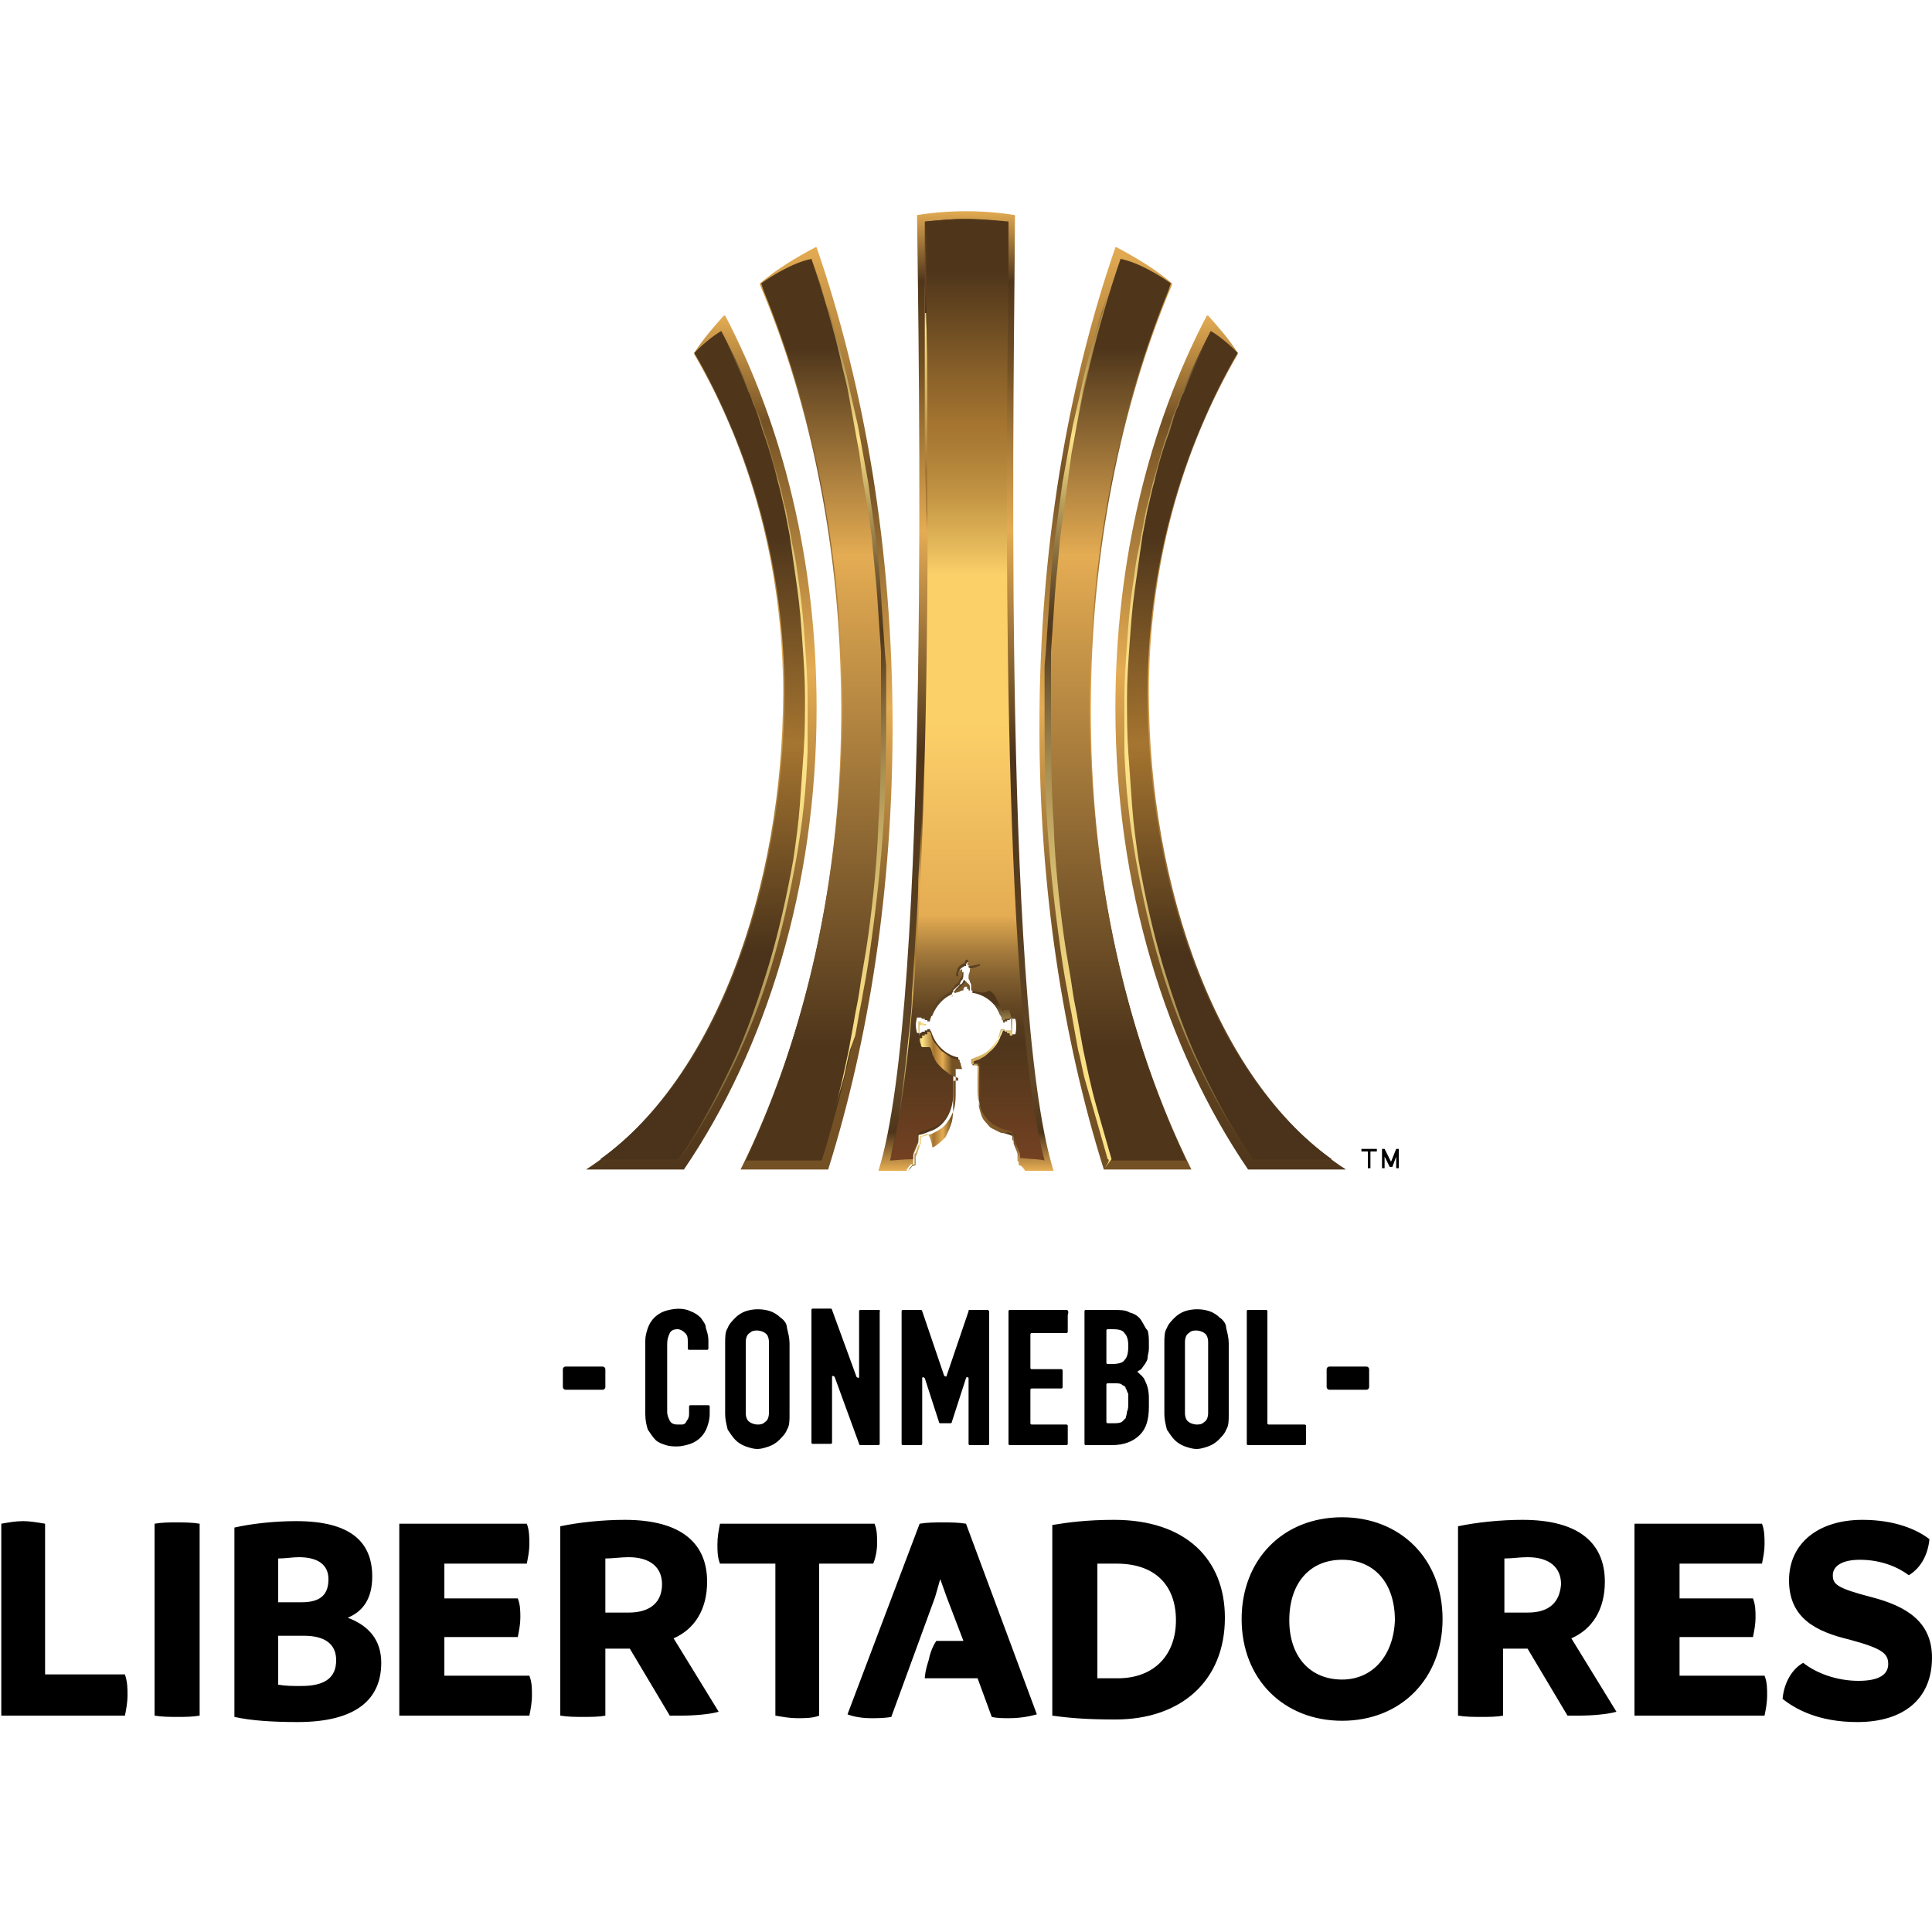 <?xml version="1.0" encoding="utf-8"?>
<!-- Generator: Adobe Illustrator 27.2.0, SVG Export Plug-In . SVG Version: 6.00 Build 0)  -->
<svg version="1.1" id="Layer_1" xmlns="http://www.w3.org/2000/svg" xmlns:xlink="http://www.w3.org/1999/xlink" x="0px" y="0px"
	 viewBox="0 0 150 150" style="enable-background:new 0 0 150 150;" xml:space="preserve">
<style type="text/css">
	.st0{fill:url(#SVGID_1_);}
	.st1{fill:url(#SVGID_00000119092218224730121070000005407640483353544336_);}
	.st2{fill:url(#SVGID_00000010993420984516717790000014734846843537968557_);}
	.st3{fill:url(#SVGID_00000083802458202428852610000018290947278204910475_);}
	.st4{fill:url(#SVGID_00000170264117477346575220000007025316776542704544_);}
	.st5{fill:url(#SVGID_00000008107251044773503460000006060559185106978211_);}
	.st6{fill:url(#SVGID_00000026165722793469412100000000273029680133468336_);}
	.st7{fill:url(#SVGID_00000000927307952536772000000015076450243073327025_);}
	.st8{fill:url(#SVGID_00000112623814610939195280000014077264885319454890_);}
	.st9{fill:url(#SVGID_00000140015935845890392810000003806793212436126351_);}
	.st10{fill:url(#SVGID_00000060712026639012300160000008038768812313973394_);}
	.st11{filter:url(#Adobe_OpacityMaskFilter);}
	.st12{filter:url(#Adobe_OpacityMaskFilter_00000096749449707338292870000006197162559681960073_);}
	
		.st13{mask:url(#SVGID_00000173839831398127647470000015875439390820105619_);fill:url(#SVGID_00000062170508211343624590000017842324109312670137_);}
	.st14{fill:url(#SVGID_00000099628219577891432890000004699308989406920835_);}
	.st15{filter:url(#Adobe_OpacityMaskFilter_00000103254871537344348740000010449426359034513281_);}
	.st16{filter:url(#Adobe_OpacityMaskFilter_00000132803353050695717030000009745428560812643746_);}
	
		.st17{mask:url(#SVGID_00000063629233153860367700000013995396526843680132_);fill:url(#SVGID_00000118374770836662241140000000108182599576052909_);}
	.st18{fill:url(#SVGID_00000100352521640067248660000003853119003175106957_);}
	.st19{fill:url(#SVGID_00000071554620971861073050000010414808826830587030_);}
	.st20{fill:url(#SVGID_00000143583901346863822380000018082618343317995173_);}
	.st21{fill:url(#SVGID_00000001627222270406311350000011822553013180444545_);}
	.st22{fill:url(#SVGID_00000181076459229549118770000012938255527285026710_);}
	.st23{fill:url(#SVGID_00000138573047191176970970000012064640335126880648_);}
	.st24{fill:url(#SVGID_00000047028357701751729850000007030981636145810863_);}
	.st25{fill:url(#SVGID_00000092438120087266956530000011960970366625557664_);}
	.st26{fill:url(#SVGID_00000020381161570047498700000018029017963526571921_);}
</style>
<g>
	<g>
		<path d="M3.5,130.1v-11.8c-0.6-0.1-1.2-0.2-1.7-0.2c-0.6,0-1.1,0.1-1.7,0.2v14.9h9.6c0.1-0.5,0.2-1,0.2-1.6c0-0.5,0-1-0.2-1.6H3.5
			z M12,118.3v14.9c0.6,0.1,1.2,0.1,1.8,0.1c0.6,0,1.1,0,1.7-0.1v-14.9c-0.6-0.1-1.2-0.1-1.8-0.1C13.1,118.2,12.6,118.2,12,118.3z
			 M27,125.6c1.2-0.5,1.9-1.5,1.9-3.2c0-2.7-1.7-4.3-5.9-4.3c-1.7,0-3.5,0.2-4.8,0.5v14.7c1.3,0.3,3.1,0.4,4.9,0.4
			c4.6,0,6.5-1.8,6.5-4.6C29.6,127.3,28.6,126.2,27,125.6z M21.6,121c0.6,0,1.1-0.1,1.6-0.1c1.5,0,2.3,0.6,2.3,1.7
			c0,1.2-0.6,1.8-2.1,1.8h-1.8V121z M23.4,130.9c-0.7,0-1.2,0-1.8-0.1V127h2c1.7,0,2.5,0.7,2.5,1.9
			C26.1,130.2,25.3,130.9,23.4,130.9z M34.5,130.1v-3h5.7c0.1-0.5,0.2-1,0.2-1.5c0-0.5,0-1-0.2-1.5h-5.7v-2.7h6.4
			c0.1-0.5,0.2-1,0.2-1.5c0-0.5,0-1.1-0.2-1.6H31v14.9h10.1c0.1-0.5,0.2-1,0.2-1.6c0-0.5,0-1-0.2-1.5H34.5z M54.9,122.8
			c0-2.9-1.9-4.8-6.4-4.8c-1.7,0-3.6,0.2-5,0.5v14.7c0.6,0.1,1.2,0.1,1.8,0.1c0.6,0,1.2,0,1.7-0.1v-5.2c0.6,0,1.2,0,1.7,0h0.2
			l3.1,5.2c0.3,0,0.6,0,0.9,0c1,0,2.2-0.1,2.9-0.3l-3.5-5.7C53.9,126.5,54.9,125,54.9,122.8z M48.8,125.2c-0.6,0-1.2,0-1.8,0V121
			c0.6,0,1.2-0.1,1.8-0.1c1.7,0,2.6,0.8,2.6,2.1C51.4,124.3,50.6,125.2,48.8,125.2z M68.1,119.8c0-0.5,0-1-0.2-1.5h-12
			c-0.1,0.5-0.2,1-0.2,1.6c0,0.5,0,1,0.2,1.5h4.3v11.8c0.6,0.1,1.1,0.2,1.7,0.2c0.6,0,1.2,0,1.7-0.2v-11.8h4.2
			C68,120.9,68.1,120.3,68.1,119.8z M73.2,118.2c-0.6,0-1.2,0-1.8,0.1l-5.6,14.8c0.5,0.2,1.2,0.3,1.8,0.3c0.5,0,1.1,0,1.6-0.1
			l3.4-9.3l0.4-1.4l0.5,1.4l1.3,3.4h-2.1c0,0-0.4,0.5-0.6,1.5c-0.3,0.9-0.3,1.4-0.3,1.4h4.1l1.1,3c0.4,0.1,0.9,0.1,1.3,0.1
			c0.8,0,1.5-0.1,2.2-0.3l-5.5-14.8C74.4,118.2,73.8,118.2,73.2,118.2z M86.5,118c-2.1,0-3.6,0.2-4.8,0.4v14.8
			c1.4,0.2,2.8,0.3,4.9,0.3c5.1,0,8.5-3,8.5-7.9C95.1,121,92,118,86.5,118z M86.8,130.3c-0.6,0-1.1,0-1.6,0v-8.9c0.5,0,1,0,1.5,0
			c3,0,4.6,1.7,4.6,4.4C91.3,128.5,89.6,130.3,86.8,130.3z M104.2,117.8c-4.6,0-7.8,3.3-7.8,7.9c0,4.7,3.3,7.9,7.8,7.9
			c4.6,0,7.8-3.3,7.8-7.9C112,121,108.7,117.8,104.2,117.8z M104.2,130.4c-2.5,0-4.1-1.8-4.1-4.6c0-2.9,1.6-4.7,4.1-4.7
			c2.5,0,4.1,1.8,4.1,4.7C108.2,128.5,106.6,130.4,104.2,130.4z M124.6,122.8c0-2.9-1.9-4.8-6.4-4.8c-1.7,0-3.6,0.2-5,0.5v14.7
			c0.6,0.1,1.2,0.1,1.8,0.1c0.6,0,1.2,0,1.7-0.1v-5.2c0.6,0,1.2,0,1.7,0h0.2l3.1,5.2c0.3,0,0.6,0,0.9,0c1,0,2.2-0.1,2.9-0.3
			l-3.5-5.7C123.6,126.5,124.6,125,124.6,122.8z M118.6,125.2c-0.6,0-1.2,0-1.8,0V121c0.6,0,1.2-0.1,1.8-0.1c1.7,0,2.6,0.8,2.6,2.1
			C121.1,124.3,120.4,125.2,118.6,125.2z M130.4,130.1v-3h5.7c0.1-0.5,0.2-1,0.2-1.5c0-0.5,0-1-0.2-1.5h-5.7v-2.7h6.4
			c0.1-0.5,0.2-1,0.2-1.5c0-0.5,0-1.1-0.2-1.6h-9.9v14.9H137c0.1-0.5,0.2-1,0.2-1.6c0-0.5,0-1-0.2-1.5H130.4z M145.3,124
			c-2.7-0.7-3-1-3-1.7c0-0.7,0.7-1.2,2.1-1.2c1.7,0,3,0.6,3.8,1.2c1-0.6,1.5-1.7,1.6-2.8c-0.9-0.7-2.6-1.5-5.2-1.5
			c-3.4,0-5.7,1.8-5.7,4.7c0,3,2.2,4,4.7,4.6c2.6,0.7,3,1.1,3,1.9c0,0.8-0.7,1.3-2.3,1.3c-1.7,0-3.3-0.6-4.3-1.4
			c-0.9,0.5-1.5,1.6-1.6,2.8c1,0.8,2.8,1.8,5.8,1.8c3.6,0,5.8-1.8,5.8-5C150,125.9,148,124.7,145.3,124z"/>
		<path d="M54.4,102.3c-0.2-0.2-0.5-0.4-0.8-0.5c-0.6-0.3-1.4-0.2-2,0c-0.3,0.1-0.6,0.3-0.8,0.5c-0.2,0.2-0.4,0.5-0.5,0.8
			c-0.1,0.3-0.2,0.6-0.2,1l0,5.7c0,0.5,0.1,0.9,0.2,1.2c0.2,0.3,0.4,0.6,0.6,0.8c0.2,0.2,0.5,0.3,0.8,0.4c0.3,0.1,0.6,0.1,0.9,0.1
			c0.3,0,0.7-0.1,1-0.2c0.3-0.1,0.6-0.3,0.8-0.5c0.2-0.2,0.4-0.5,0.5-0.8c0.1-0.3,0.2-0.6,0.2-1l0-0.6c0-0.1-0.1-0.1-0.1-0.1l-1.4,0
			c-0.1,0-0.1,0.1-0.1,0.1l0,0.5c0,0.2,0,0.3-0.1,0.5c-0.1,0.1-0.1,0.2-0.2,0.3c-0.1,0.1-0.2,0.1-0.3,0.1c-0.1,0-0.2,0-0.3,0
			c-0.3,0-0.5-0.1-0.6-0.3c-0.1-0.2-0.2-0.4-0.2-0.7l0-5.3c0-0.3,0.1-0.6,0.2-0.8c0.1-0.2,0.3-0.3,0.6-0.3c0.2,0,0.4,0.1,0.6,0.3
			c0.2,0.2,0.2,0.4,0.2,0.7l0,0.5c0,0.1,0.1,0.1,0.1,0.1l1.4,0c0.1,0,0.1-0.1,0.1-0.1l0-0.6c0-0.4-0.1-0.7-0.2-1
			C54.8,102.8,54.6,102.6,54.4,102.3z M60.6,102.3c-0.2-0.2-0.5-0.4-0.8-0.5c-0.6-0.2-1.3-0.2-1.9,0c-0.3,0.1-0.6,0.3-0.8,0.5
			c-0.2,0.2-0.5,0.5-0.6,0.8c-0.2,0.3-0.2,0.7-0.2,1.2l0,5.5c0,0.4,0.1,0.8,0.2,1.2c0.2,0.3,0.4,0.6,0.6,0.8
			c0.2,0.2,0.5,0.4,0.8,0.5c0.3,0.1,0.6,0.2,0.9,0.2c0.3,0,0.6-0.1,0.9-0.2c0.3-0.1,0.6-0.3,0.8-0.5c0.2-0.2,0.5-0.5,0.6-0.8
			c0.2-0.3,0.2-0.7,0.2-1.2l0-5.5c0-0.4-0.1-0.8-0.2-1.2C61.1,102.8,60.9,102.5,60.6,102.3z M59.7,109.7c0,0.3-0.1,0.6-0.3,0.7
			c-0.2,0.2-0.4,0.2-0.6,0.2c-0.2,0-0.5-0.1-0.6-0.2c-0.2-0.1-0.3-0.4-0.3-0.7l0-5.5c0-0.3,0.1-0.6,0.3-0.7c0.2-0.2,0.4-0.2,0.6-0.2
			c0.2,0,0.5,0.1,0.6,0.2c0.2,0.1,0.3,0.4,0.3,0.7L59.7,109.7z M68.2,101.7l-1.4,0c-0.1,0-0.1,0.1-0.1,0.1l0,5.1
			c0,0.1-0.1,0.1-0.2,0l-1.9-5.2c0-0.1-0.1-0.1-0.1-0.1l-1.4,0c-0.1,0-0.1,0.1-0.1,0.1l0,10.3c0,0.1,0.1,0.1,0.1,0.1l1.4,0
			c0.1,0,0.1-0.1,0.1-0.1l0-5.1c0-0.1,0.1-0.1,0.2,0l1.9,5.2c0,0.1,0.1,0.1,0.1,0.1l1.4,0c0.1,0,0.1-0.1,0.1-0.1l0-10.3
			C68.4,101.8,68.3,101.7,68.2,101.7z M76.7,101.7l-1.4,0c-0.1,0-0.1,0-0.1,0.1l-1.7,5c0,0.1-0.1,0.1-0.2,0l-1.7-5
			c0-0.1-0.1-0.1-0.1-0.1l-1.4,0c-0.1,0-0.1,0.1-0.1,0.1l0,10.3c0,0.1,0.1,0.1,0.1,0.1l1.4,0c0.1,0,0.1-0.1,0.1-0.1l0-5.1
			c0-0.1,0.1-0.1,0.2,0l1.1,3.4c0,0,0,0.1,0.1,0.1h0.8c0,0,0.1,0,0.1-0.1l1.1-3.4c0-0.1,0.2-0.1,0.2,0l0,5.1c0,0.1,0.1,0.1,0.1,0.1
			l1.4,0c0.1,0,0.1-0.1,0.1-0.1l0-10.3C76.8,101.8,76.7,101.7,76.7,101.7z M82.8,101.7l-4.4,0c-0.1,0-0.1,0.1-0.1,0.1l0,10.3
			c0,0.1,0.1,0.1,0.1,0.1l4.4,0c0.1,0,0.1-0.1,0.1-0.1l0-1.4c0-0.1-0.1-0.1-0.1-0.1l-2.7,0c0,0-0.1,0-0.1-0.1l0-2.6
			c0,0,0-0.1,0.1-0.1l2.3,0c0.1,0,0.1-0.1,0.1-0.1l0-1.3c0-0.1-0.1-0.1-0.1-0.1l-2.3,0c0,0-0.1,0-0.1-0.1l0-2.6c0,0,0-0.1,0.1-0.1
			l2.7,0c0.1,0,0.1-0.1,0.1-0.1l0-1.3C83,101.8,82.9,101.7,82.8,101.7z M88.6,102.5c-0.2-0.3-0.5-0.5-0.9-0.6
			c-0.3-0.2-0.8-0.2-1.3-0.2l-2.1,0c-0.1,0-0.1,0.1-0.1,0.1l0,10.3c0,0.1,0.1,0.1,0.1,0.1l2,0c1,0,1.7-0.3,2.2-0.8
			c0.5-0.5,0.7-1.2,0.7-2.2l0-0.6c0-0.6-0.1-1-0.3-1.4c-0.1-0.3-0.4-0.5-0.6-0.7c0.1-0.1,0.2-0.1,0.3-0.2c0.1-0.1,0.2-0.3,0.3-0.4
			c0.1-0.2,0.2-0.3,0.2-0.5c0-0.2,0.1-0.4,0.1-0.7l0-0.4c0-0.3,0-0.7-0.1-1C88.9,103.1,88.8,102.8,88.6,102.5z M87.5,109.6
			c0,0.2-0.1,0.4-0.1,0.5c-0.1,0.1-0.2,0.2-0.3,0.3c-0.2,0.1-0.4,0.1-0.7,0.1l-0.4,0c0,0-0.1,0-0.1-0.1l0-2.9c0,0,0-0.1,0.1-0.1h0.5
			c0.3,0,0.5,0,0.6,0.1c0.1,0.1,0.3,0.1,0.3,0.3c0.1,0.1,0.1,0.3,0.2,0.4c0,0.2,0,0.4,0,0.7C87.6,109.2,87.6,109.4,87.5,109.6z
			 M87.3,105.6c-0.1,0.2-0.5,0.3-0.9,0.3H86c0,0-0.1,0-0.1-0.1l0-2.5c0,0,0-0.1,0.1-0.1h0.4c0.5,0,0.8,0.1,0.9,0.3
			c0.2,0.2,0.3,0.5,0.3,1C87.6,105.1,87.5,105.4,87.3,105.6z M94.7,102.3c-0.2-0.2-0.5-0.4-0.8-0.5c-0.6-0.2-1.3-0.2-1.9,0
			c-0.3,0.1-0.6,0.3-0.8,0.5c-0.2,0.2-0.5,0.5-0.6,0.8c-0.2,0.3-0.2,0.7-0.2,1.2l0,5.5c0,0.4,0.1,0.8,0.2,1.2
			c0.2,0.3,0.4,0.6,0.6,0.8c0.2,0.2,0.5,0.4,0.8,0.5c0.3,0.1,0.6,0.2,0.9,0.2c0.3,0,0.6-0.1,0.9-0.2c0.3-0.1,0.6-0.3,0.8-0.5
			c0.2-0.2,0.5-0.5,0.6-0.8c0.2-0.3,0.2-0.7,0.2-1.2l0-5.5c0-0.4-0.1-0.8-0.2-1.2C95.2,102.8,95,102.5,94.7,102.3z M93.8,109.7
			c0,0.3-0.1,0.6-0.3,0.7c-0.2,0.2-0.4,0.2-0.6,0.2c-0.2,0-0.5-0.1-0.6-0.2c-0.2-0.1-0.3-0.4-0.3-0.7l0-5.5c0-0.3,0.1-0.6,0.3-0.7
			c0.2-0.2,0.4-0.2,0.6-0.2c0.2,0,0.5,0.1,0.6,0.2c0.2,0.1,0.3,0.4,0.3,0.7L93.8,109.7z M101.2,110.6l-2.7,0c0,0-0.1,0-0.1-0.1
			l0-8.7c0-0.1-0.1-0.1-0.1-0.1l-1.4,0c-0.1,0-0.1,0.1-0.1,0.1l0,10.3c0,0.1,0.1,0.1,0.1,0.1l4.4,0c0.1,0,0.1-0.1,0.1-0.1l0-1.4
			C101.4,110.6,101.3,110.6,101.2,110.6z M106.1,106.1h-2.9c-0.1,0-0.2,0.1-0.2,0.2v1.4c0,0.1,0.1,0.2,0.2,0.2h2.9
			c0.1,0,0.2-0.1,0.2-0.2v-1.4C106.3,106.2,106.2,106.1,106.1,106.1z M46.8,106.1h-2.9c-0.1,0-0.2,0.1-0.2,0.2v1.4
			c0,0.1,0.1,0.2,0.2,0.2h2.9c0.1,0,0.2-0.1,0.2-0.2v-1.4C47,106.2,46.9,106.1,46.8,106.1z"/>
	</g>
	<g>
		<g>
			<linearGradient id="SVGID_1_" gradientUnits="userSpaceOnUse" x1="75" y1="90.847" x2="75" y2="16.34">
				<stop  offset="0" style="stop-color:#E4AC53"/>
				<stop  offset="3.908040e-02" style="stop-color:#4F361B"/>
				<stop  offset="8.910630e-02" style="stop-color:#614726"/>
				<stop  offset="0.436" style="stop-color:#4F361B"/>
				<stop  offset="0.666" style="stop-color:#E4AC53"/>
				<stop  offset="0.834" style="stop-color:#745124"/>
				<stop  offset="0.926" style="stop-color:#4F361B"/>
				<stop  offset="1" style="stop-color:#E4AC53"/>
			</linearGradient>
			<path class="st0" d="M75.2,76.5c0,0.1,0,0.3,0,0.3c0,0-0.1,0-0.1,0c0,0,0,0,0-0.1c0-0.1-0.1-0.2-0.2-0.2l0,0
				c-0.1,0-0.2,0.1-0.2,0.2c0,0,0,0,0,0.1c-0.1,0-0.2,0.1-0.3,0.1c-0.1,0-0.3,0.1-0.4,0.1c0,0,0,0,0-0.1c0.1-0.1,0.4-0.4,0.6-0.5
				c0.1,0,0.2-0.2,0.2-0.3c0,0,0,0,0.1,0C75.1,76.4,75.3,76.4,75.2,76.5z M70.4,90.8l0.3-0.4c0,0,0.1,0,0.1,0c0.1,0,0.1-0.1,0.1-0.1
				v-0.5c0,0,0,0,0-0.1l0.4-1c0,0,0,0,0-0.1v-0.4c0,0,0-0.1,0.1-0.1c0.2,0,0.6-0.2,0.9-0.3c1.1-0.4,1.7-1.6,1.7-2.8c0,0,0-1.5,0-2.2
				c0-0.1,0.1-0.2,0.2-0.2c0.1,0,0.2,0,0.3,0c0,0,0,0,0-0.1c-0.1,0-0.1-0.1-0.1-0.1c0,0,0,0,0,0v-0.1c-1-0.2-1.8-1-2.1-2
				c0-0.1-0.1-0.2-0.1-0.2H72c0,0.1,0,0.1,0,0.1h-0.2c0,0.1,0,0.1,0,0.1h-0.2c0,0.1,0,0.1-0.1,0.1h0h-0.3l0,0
				c-0.1,0-0.1-0.3-0.1-0.7c0-0.4,0.1-0.7,0.1-0.7l0,0h0.3c0,0,0,0,0.1,0.1h0.2c0,0,0,0,0,0.1H72c0,0,0,0,0,0.1h0.2
				c0-0.2,0.1-0.3,0.1-0.4c0,0,0.1,0,0.1-0.1c0.3-0.7,0.8-1.3,1.5-1.6c0,0,0-0.1,0.1-0.2c0.1-0.1,0.2-0.1,0.2-0.2
				c0.1-0.1,0.2-0.2,0.3-0.3c0,0,0,0,0,0c0-0.1,0.1-0.3,0.1-0.3c0-0.1,0.1-0.1,0.1-0.1c0,0,0,0,0,0c0.1-0.2,0.1-0.3,0.1-0.6
				c0-0.1,0,0-0.1,0c0,0-0.1,0.1-0.2,0.3c0,0,0,0.1,0,0.1c0,0.1,0,0.2-0.1,0.1c0,0,0-0.2,0-0.4c0.1-0.2,0.1-0.3,0.2-0.4
				c0.1-0.1,0.3-0.2,0.3-0.2c0,0,0.1,0,0.1,0c0,0,0,0,0,0c0,0,0,0,0,0c0,0,0-0.1,0-0.1c0-0.1,0.1-0.2,0.2-0.2c0.1,0,0.1,0.1,0.1,0.2
				c0,0.1,0,0.1-0.1,0.1c0,0,0,0.1,0,0.1c0,0,0.1,0.1,0.2,0.1c0.1,0,0.5-0.1,0.6-0.1c0.1,0,0.2,0,0.2,0c0,0,0,0.1-0.1,0.1
				c-0.3,0.1-0.4,0.1-0.7,0.2c0,0,0,0,0,0c0,0,0,0.1,0,0.2c-0.1,0.2-0.1,0.2-0.1,0.4c0,0.1,0,0.1,0,0.2c0.2,0.4,0.2,0.4,0.2,0.5
				c0,0.1,0,0.3,0,0.4c0,0,0,0,0.1,0c1,0.2,1.8,0.9,2.1,1.8c0,0,0.1,0,0.1,0.1c0,0.1,0.1,0.3,0.1,0.4H78c0-0.1,0-0.1,0-0.1h0.2
				c0-0.1,0-0.1,0-0.1h0.2c0-0.1,0-0.1,0.1-0.1h0.3c0.1,0,0.1,0.3,0.1,0.7c0,0.4-0.1,0.7-0.1,0.7h-0.3c0,0,0,0-0.1-0.1h-0.2l0,0
				c0,0,0,0,0-0.1H78c0,0,0,0,0-0.1h-0.2c0,0.1-0.1,0.2-0.1,0.2c-0.3,1-1.1,1.8-2.1,2v0.1c0,0,0,0,0,0c0,0,0,0.1-0.1,0.1
				c0,0,0,0,0,0.1c0.1,0,0.2,0,0.3,0c0.1,0,0.2,0.1,0.2,0.2c0,0.7,0,2.2,0,2.2c0,1.3,0.6,2.4,1.7,2.8c0.3,0.1,0.7,0.2,0.9,0.3
				c0,0,0.1,0.1,0.1,0.1v0.4c0,0,0,0,0,0.1l0.4,1c0,0,0,0,0,0.1v0.5c0,0.1,0.1,0.1,0.1,0.1c0,0,0.1,0,0.1,0l0.3,0.4h2.2
				c-4.1-13-3-64.8-3-74.2c-1.2-0.2-2.5-0.3-3.8-0.3c-1.3,0-2.6,0.1-3.8,0.3c0.1,9.4,1.1,61.3-3,74.2H70.4z"/>
			
				<linearGradient id="SVGID_00000093141970385103360870000017503163739051008147_" gradientUnits="userSpaceOnUse" x1="71.947" y1="42.175" x2="71.947" y2="20.676">
				<stop  offset="0.254" style="stop-color:#A57530"/>
				<stop  offset="0.789" style="stop-color:#FEE488"/>
				<stop  offset="1" style="stop-color:#745124"/>
			</linearGradient>
			<path style="fill:url(#SVGID_00000093141970385103360870000017503163739051008147_);" d="M72,42.2c0,0,0-0.3,0-0.9
				c0-0.6-0.1-1.4-0.1-2.4c0-1-0.1-2.2-0.1-3.4c0-1.3,0-2.6,0-3.9c0-1.3,0-2.7,0-3.9c0-1.3,0-2.4,0-3.4c0-1,0-1.8,0-2.4
				c0-0.6,0-0.9,0-0.9s0,0.3,0,0.9c0,0.6,0.1,1.4,0.1,2.4c0,1,0.1,2.2,0.1,3.4c0,1.3,0,2.6,0,3.9c0,1.3,0,2.7,0,3.9
				c0,1.3,0,2.4,0,3.4c0,1,0,1.8,0,2.4C72,41.8,72,42.2,72,42.2z"/>
			
				<linearGradient id="SVGID_00000063602146788665811250000001334490578438187393_" gradientUnits="userSpaceOnUse" x1="70.452" y1="90.157" x2="70.452" y2="58.122">
				<stop  offset="9.970700e-02" style="stop-color:#4F361B"/>
				<stop  offset="0.291" style="stop-color:#FEE488"/>
				<stop  offset="0.502" style="stop-color:#A57530"/>
				<stop  offset="0.666" style="stop-color:#E4AC53"/>
				<stop  offset="0.835" style="stop-color:#745124"/>
			</linearGradient>
			<path style="fill:url(#SVGID_00000063602146788665811250000001334490578438187393_);" d="M69.1,90.1c0,0,0.1-0.5,0.3-1.4
				c0.1-0.4,0.2-1,0.3-1.6c0.1-0.6,0.2-1.3,0.3-2c0.1-0.7,0.2-1.6,0.3-2.4c0.1-0.9,0.2-1.8,0.3-2.7c0.1-0.9,0.2-1.9,0.2-2.9
				c0.1-1,0.1-2,0.2-3c0.1-2,0.3-4,0.3-5.9c0.1-1.9,0.2-3.6,0.3-5.1c0.1-3,0.2-5,0.2-5s0,0.5,0,1.4c0,0.9,0,2.1,0,3.6
				c0,1.5-0.1,3.3-0.2,5.1c-0.1,1.9-0.2,3.9-0.3,5.9c-0.1,1-0.1,2-0.2,3c-0.1,1-0.2,2-0.3,2.9c-0.1,0.9-0.2,1.8-0.3,2.7
				c-0.1,0.9-0.2,1.7-0.3,2.4c-0.1,0.7-0.2,1.4-0.4,2c-0.1,0.6-0.2,1.1-0.3,1.6c-0.1,0.4-0.2,0.8-0.3,1C69.1,90,69.1,90.1,69.1,90.1
				z"/>
			
				<linearGradient id="SVGID_00000062872492748192967370000011582048213767868551_" gradientUnits="userSpaceOnUse" x1="79.548" y1="90.157" x2="79.548" y2="58.122">
				<stop  offset="9.970700e-02" style="stop-color:#4F361B"/>
				<stop  offset="0.309" style="stop-color:#A57530"/>
				<stop  offset="0.606" style="stop-color:#FEE488"/>
				<stop  offset="0.809" style="stop-color:#E4AC53"/>
				<stop  offset="0.966" style="stop-color:#745124"/>
			</linearGradient>
			<path style="fill:url(#SVGID_00000062872492748192967370000011582048213767868551_);" d="M78.2,58.1c0,0,0.1,2,0.2,5
				c0.1,1.5,0.2,3.3,0.3,5.1c0.1,1.9,0.2,3.9,0.3,5.9c0.1,1,0.1,2,0.2,3c0.1,1,0.2,2,0.2,2.9c0.1,0.9,0.2,1.8,0.3,2.7
				c0.1,0.9,0.2,1.7,0.3,2.4c0.1,0.7,0.2,1.4,0.3,2c0.1,0.6,0.2,1.1,0.3,1.6c0.2,0.9,0.3,1.4,0.3,1.4s0-0.1-0.1-0.3
				c-0.1-0.2-0.2-0.6-0.3-1c-0.1-0.4-0.2-0.9-0.3-1.6c-0.1-0.6-0.3-1.3-0.4-2c-0.1-0.7-0.2-1.6-0.3-2.4c-0.1-0.9-0.2-1.8-0.3-2.7
				c-0.1-0.9-0.2-1.9-0.3-2.9c-0.1-1-0.2-2-0.2-3c-0.1-2-0.2-4-0.3-5.9c-0.1-1.9-0.1-3.6-0.2-5.1c0-1.5,0-2.8,0-3.6
				C78.2,58.6,78.2,58.1,78.2,58.1z"/>
			
				<linearGradient id="SVGID_00000119107619485765002460000017301952701034565784_" gradientUnits="userSpaceOnUse" x1="78.052" y1="42.175" x2="78.052" y2="20.676">
				<stop  offset="0.118" style="stop-color:#A57530"/>
				<stop  offset="0.494" style="stop-color:#FEE488"/>
				<stop  offset="0.966" style="stop-color:#745124"/>
			</linearGradient>
			<path style="fill:url(#SVGID_00000119107619485765002460000017301952701034565784_);" d="M78.1,20.7c0,0,0,0.3,0,0.9
				c0,0.6,0,1.4,0,2.4c0,1,0,2.2,0,3.4c0,1.3,0,2.6,0,3.9c0,1.3,0,2.7,0,3.9c0,1.3-0.1,2.4-0.1,3.4c0,1-0.1,1.8-0.1,2.4
				c0,0.6,0,0.9,0,0.9s0-0.3,0-0.9c0-0.6,0-1.4,0-2.4c0-1,0-2.2,0-3.4c0-1.3,0-2.6,0-3.9c0-1.3,0-2.7,0-3.9c0-1.3,0.1-2.4,0.1-3.4
				c0-1,0.1-1.8,0.1-2.4C78.1,21,78.1,20.7,78.1,20.7z"/>
			<g>
				
					<linearGradient id="SVGID_00000007420796267740040660000008201513929933490568_" gradientUnits="userSpaceOnUse" x1="63.393" y1="90.847" x2="63.393" y2="19.127">
					<stop  offset="0" style="stop-color:#745124"/>
					<stop  offset="0.25" style="stop-color:#745124"/>
					<stop  offset="0.5" style="stop-color:#E4AC53"/>
					<stop  offset="0.75" style="stop-color:#745124"/>
					<stop  offset="1" style="stop-color:#E4AC53"/>
				</linearGradient>
				<path style="fill:url(#SVGID_00000007420796267740040660000008201513929933490568_);" d="M57.5,90.8h6.8c0,0,0,0,0,0
					c3.2-10.2,5-21.9,5-34.4c0-13.7-2.2-26.5-5.9-37.2c0,0,0,0-0.1,0c-1.5,0.8-3,1.7-4.3,2.8c0,0,0,0,0,0.1c4,9.4,6.3,20.7,6.3,32.7
					C65.4,68.2,62.5,80.7,57.5,90.8C57.5,90.8,57.5,90.8,57.5,90.8z"/>
				
					<linearGradient id="SVGID_00000043436159082983078120000016836150853402054316_" gradientUnits="userSpaceOnUse" x1="63.188" y1="90.018" x2="63.188" y2="20.063">
					<stop  offset="0.125" style="stop-color:#4F361B"/>
					<stop  offset="0.67" style="stop-color:#E4AC53"/>
					<stop  offset="0.9" style="stop-color:#4F361B"/>
				</linearGradient>
				<path style="fill:url(#SVGID_00000043436159082983078120000016836150853402054316_);" d="M63,20.1c-1.5,0.3-3.2,1.4-3.9,1.9
					l0.2,0.6h0c3.8,9.3,6.1,20.3,6.1,32.1c0,13.2-2.8,25.4-7.5,35.4h5.9c3.1-9.9,4.8-21.3,4.8-33.4C68.5,43.3,66.6,30.5,63,20.1z"/>
				
					<linearGradient id="SVGID_00000090289980110853413930000010738055360296548015_" gradientUnits="userSpaceOnUse" x1="65.828" y1="90.939" x2="65.828" y2="19.061">
					<stop  offset="0" style="stop-color:#FEE488"/>
					<stop  offset="0.11" style="stop-color:#FBE186"/>
					<stop  offset="0.199" style="stop-color:#F1D780"/>
					<stop  offset="0.28" style="stop-color:#E0C676"/>
					<stop  offset="0.357" style="stop-color:#C8AF67"/>
					<stop  offset="0.43" style="stop-color:#A99054"/>
					<stop  offset="0.501" style="stop-color:#836A3C"/>
					<stop  offset="0.569" style="stop-color:#573F21"/>
					<stop  offset="0.582" style="stop-color:#4F361B"/>
					<stop  offset="0.606" style="stop-color:#5A4123"/>
					<stop  offset="0.65" style="stop-color:#796036"/>
					<stop  offset="0.708" style="stop-color:#AC9255"/>
					<stop  offset="0.778" style="stop-color:#F1D780"/>
					<stop  offset="0.79" style="stop-color:#FEE488"/>
					<stop  offset="0.933" style="stop-color:#886F3F"/>
					<stop  offset="1" style="stop-color:#4F361B"/>
				</linearGradient>
				<path style="fill:url(#SVGID_00000090289980110853413930000010738055360296548015_);" d="M64.3,90.8L63.7,90l0,0l0,0
					c0.2-0.7,0.4-1.4,0.6-2.1c0.2-0.7,0.4-1.4,0.6-2.1c0.4-1.4,0.7-2.9,1-4.3l0.2-1.1l0.2-1.1c0.1-0.7,0.3-1.5,0.4-2.2
					c0.2-1.5,0.5-2.9,0.7-4.4c0.4-2.9,0.7-5.9,0.8-8.8c0.2-3,0.2-5.9,0.2-8.9c0-0.7,0-1.5,0-2.2l0-1.1l0-1.1c-0.1-1.5-0.2-3-0.3-4.4
					c-0.1-1.5-0.3-2.9-0.4-4.4l-0.3-2.2L67,37.3l-0.3-2.2l-0.4-2.2l-0.4-2.2c-0.1-0.7-0.3-1.4-0.5-2.2l-0.5-2.2
					c-0.2-0.7-0.4-1.4-0.6-2.1c-0.2-0.7-0.4-1.4-0.6-2.1L63,20.1l0,0l0,0l0.4-0.9L63,20.1l0,0l0.7,2.1c0.2,0.7,0.4,1.4,0.7,2.1
					c0.2,0.7,0.4,1.4,0.6,2.1c0.2,0.7,0.4,1.4,0.6,2.2c0.2,0.7,0.3,1.4,0.5,2.2l0.5,2.2l0.4,2.2l0.4,2.2l0.3,2.2l0.3,2.2
					c0.2,1.5,0.3,2.9,0.4,4.4c0.1,1.5,0.2,3,0.3,4.4l0.1,1.1l0,1.1c0,0.7,0,1.5,0,2.2c0,3,0,5.9-0.2,8.9c-0.2,3-0.5,5.9-0.9,8.8
					c-0.2,1.5-0.4,2.9-0.7,4.4c-0.1,0.7-0.3,1.5-0.4,2.2l-0.2,1.1L66,81.5c-0.2,0.7-0.3,1.4-0.5,2.2c-0.2,0.7-0.4,1.4-0.6,2.1
					c-0.2,0.7-0.4,1.4-0.6,2.1c-0.2,0.7-0.4,1.4-0.6,2.1C63.7,90,64.3,90.8,64.3,90.8z"/>
			</g>
			<g>
				
					<linearGradient id="SVGID_00000109734766035013273080000009199059277349653917_" gradientUnits="userSpaceOnUse" x1="54.422" y1="90.847" x2="54.422" y2="24.511">
					<stop  offset="0" style="stop-color:#4F361B"/>
					<stop  offset="0.25" style="stop-color:#745124"/>
					<stop  offset="0.584" style="stop-color:#E4AC53"/>
					<stop  offset="0.877" style="stop-color:#745124"/>
					<stop  offset="1" style="stop-color:#E4AC53"/>
				</linearGradient>
				<path style="fill:url(#SVGID_00000109734766035013273080000009199059277349653917_);" d="M45.5,90.8h7.6c0,0,0,0,0,0
					c6.4-9.4,10.3-22,10.3-35.8c0-11.4-2.6-21.9-7.1-30.5c0,0-0.1,0-0.1,0c-0.8,0.9-1.6,1.8-2.3,2.9c0,0,0,0,0,0.1
					c4.4,7.5,6.9,16.6,6.9,26.3C60.8,68.7,55.6,84.3,45.5,90.8C45.4,90.8,45.5,90.8,45.5,90.8z"/>
				
					<linearGradient id="SVGID_00000145027643612951902650000005743269604772446113_" gradientUnits="userSpaceOnUse" x1="54.585" y1="90.018" x2="54.585" y2="25.738">
					<stop  offset="0.25" style="stop-color:#4A331A"/>
					<stop  offset="0.502" style="stop-color:#A57530"/>
					<stop  offset="0.75" style="stop-color:#4F361B"/>
				</linearGradient>
				<path style="fill:url(#SVGID_00000145027643612951902650000005743269604772446113_);" d="M56,25.7L56,25.7L56,25.7
					C56,25.7,56,25.7,56,25.7c-0.7,0.4-1.5,1.1-2.1,1.7l0.3,0.5c4.2,7.4,6.7,16.3,6.7,25.9c0,14.4-4.8,29.4-14.3,36.2h6.1
					c6.2-9.1,9.9-21.2,9.9-34.6C62.6,44.5,60.3,34,56,25.7z"/>
				
					<linearGradient id="SVGID_00000038411952846242801820000004794953481134702750_" gradientUnits="userSpaceOnUse" x1="57.721" y1="90.916" x2="57.721" y2="25.662">
					<stop  offset="0" style="stop-color:#4F361B"/>
					<stop  offset="7.508833e-02" style="stop-color:#775E34"/>
					<stop  offset="0.177" style="stop-color:#A78E52"/>
					<stop  offset="0.274" style="stop-color:#CDB36A"/>
					<stop  offset="0.363" style="stop-color:#E8CE7B"/>
					<stop  offset="0.442" style="stop-color:#F8DF85"/>
					<stop  offset="0.503" style="stop-color:#FEE488"/>
					<stop  offset="0.597" style="stop-color:#FBE186"/>
					<stop  offset="0.673" style="stop-color:#F1D780"/>
					<stop  offset="0.742" style="stop-color:#E0C676"/>
					<stop  offset="0.808" style="stop-color:#C8AF67"/>
					<stop  offset="0.871" style="stop-color:#A99054"/>
					<stop  offset="0.931" style="stop-color:#836A3C"/>
					<stop  offset="0.99" style="stop-color:#573F21"/>
					<stop  offset="1" style="stop-color:#4F361B"/>
				</linearGradient>
				<path style="fill:url(#SVGID_00000038411952846242801820000004794953481134702750_);" d="M56,25.7c0.6,1.2,1.3,2.5,1.8,3.8
					l0.4,1c0.1,0.3,0.3,0.7,0.4,1c0.1,0.3,0.3,0.7,0.4,1l0.3,1c0.5,1.3,0.8,2.7,1.2,4c0.2,0.7,0.3,1.4,0.5,2l0.4,2.1
					c0.1,0.7,0.3,1.4,0.4,2.1c0.1,0.7,0.2,1.4,0.3,2.1c0.2,1.4,0.3,2.8,0.4,4.2c0.1,1.4,0.2,2.8,0.2,4.2c0,1.4,0,2.8,0,4.2
					c-0.1,2.8-0.4,5.6-0.9,8.4c-0.5,2.8-1.1,5.5-1.9,8.2c-0.8,2.7-1.8,5.3-3,7.8c-1.2,2.5-2.6,5-4.2,7.3c0,0,0.4,0.8,0.4,0.8
					L52.7,90l0,0l0,0c1.6-2.3,2.9-4.8,4.1-7.3c1.2-2.5,2.1-5.2,2.9-7.8c0.8-2.7,1.4-5.4,1.9-8.2c0.2-1.4,0.4-2.8,0.5-4.2
					c0.1-1.4,0.2-2.8,0.3-4.2c0.1-1.4,0.1-2.8,0.1-4.2c0-1.4-0.1-2.8-0.2-4.2c-0.1-1.4-0.2-2.8-0.4-4.2c-0.1-0.7-0.2-1.4-0.3-2.1
					c-0.1-0.7-0.2-1.4-0.3-2.1l-0.4-2.1c-0.2-0.7-0.3-1.4-0.5-2c-0.3-1.4-0.7-2.7-1.2-4l-0.3-1c-0.1-0.3-0.2-0.7-0.4-1
					c-0.1-0.3-0.2-0.7-0.4-1l-0.4-1C57.2,28.3,56.6,27,56,25.7z"/>
			</g>
			<defs>
				<filter id="Adobe_OpacityMaskFilter" filterUnits="userSpaceOnUse" x="71.8" y="17" width="6.3" height="7.3">
					<feFlood  style="flood-color:white;flood-opacity:1" result="back"/>
					<feBlend  in="SourceGraphic" in2="back" mode="normal"/>
				</filter>
			</defs>
			
				<mask maskUnits="userSpaceOnUse" x="71.8" y="17" width="6.3" height="7.3" id="SVGID_00000013163656723300527500000013325255028068205752_">
				<g class="st11">
					<defs>
						
							<filter id="Adobe_OpacityMaskFilter_00000172413504270678382200000009155960424570163584_" filterUnits="userSpaceOnUse" x="71.8" y="17" width="6.3" height="7.3">
							<feFlood  style="flood-color:white;flood-opacity:1" result="back"/>
							<feBlend  in="SourceGraphic" in2="back" mode="normal"/>
						</filter>
					</defs>
					
						<mask maskUnits="userSpaceOnUse" x="71.8" y="17" width="6.3" height="7.3" id="SVGID_00000013163656723300527500000013325255028068205752_">
						<g style="filter:url(#Adobe_OpacityMaskFilter_00000172413504270678382200000009155960424570163584_);">
						</g>
					</mask>
					
						<linearGradient id="SVGID_00000058573583893491870950000002072695970940020658_" gradientUnits="userSpaceOnUse" x1="75" y1="24.266" x2="75" y2="17.014">
						<stop  offset="2.471300e-03" style="stop-color:#000000"/>
						<stop  offset="5.014085e-02" style="stop-color:#1E1E1E"/>
						<stop  offset="0.168" style="stop-color:#616161"/>
						<stop  offset="0.279" style="stop-color:#999999"/>
						<stop  offset="0.382" style="stop-color:#C5C5C5"/>
						<stop  offset="0.473" style="stop-color:#E5E5E5"/>
						<stop  offset="0.55" style="stop-color:#F8F8F8"/>
						<stop  offset="0.603" style="stop-color:#FFFFFF"/>
						<stop  offset="1" style="stop-color:#FFFFFF"/>
					</linearGradient>
					
						<path style="mask:url(#SVGID_00000013163656723300527500000013325255028068205752_);fill:url(#SVGID_00000058573583893491870950000002072695970940020658_);" d="
						M71.8,17.2c0,0.9,0,2.1,0,3.5c0,1.1,0,2.3,0,3.6h6.1c0-1.3,0-2.5,0-3.6c0-1.4,0-2.6,0-3.5c-1-0.1-2.1-0.2-3.2-0.2
						C73.9,17,72.9,17.1,71.8,17.2z"/>
				</g>
			</mask>
			
				<linearGradient id="SVGID_00000142881558337765612770000018393902707130968982_" gradientUnits="userSpaceOnUse" x1="75" y1="24.266" x2="75" y2="17.014">
				<stop  offset="2.471300e-03" style="stop-color:#4F361B"/>
				<stop  offset="0.143" style="stop-color:#5B3A1E"/>
				<stop  offset="0.415" style="stop-color:#6F4123"/>
				<stop  offset="0.603" style="stop-color:#754424"/>
				<stop  offset="1" style="stop-color:#4F361B"/>
			</linearGradient>
			<path style="fill:url(#SVGID_00000142881558337765612770000018393902707130968982_);" d="M71.8,17.2c0,0.9,0,2.1,0,3.5
				c0,1.1,0,2.3,0,3.6h6.1c0-1.3,0-2.5,0-3.6c0-1.4,0-2.6,0-3.5c-1-0.1-2.1-0.2-3.2-0.2C73.9,17,72.9,17.1,71.8,17.2z"/>
			<defs>
				
					<filter id="Adobe_OpacityMaskFilter_00000098900090598863289740000017822725098113530768_" filterUnits="userSpaceOnUse" x="69.1" y="17" width="11.8" height="73.1">
					<feFlood  style="flood-color:white;flood-opacity:1" result="back"/>
					<feBlend  in="SourceGraphic" in2="back" mode="normal"/>
				</filter>
			</defs>
			
				<mask maskUnits="userSpaceOnUse" x="69.1" y="17" width="11.8" height="73.1" id="SVGID_00000003091080819843069540000004482982745889815195_">
				<g style="filter:url(#Adobe_OpacityMaskFilter_00000098900090598863289740000017822725098113530768_);">
					<defs>
						
							<filter id="Adobe_OpacityMaskFilter_00000130629832899835884130000000320561585206767269_" filterUnits="userSpaceOnUse" x="69.1" y="17" width="11.8" height="73.1">
							<feFlood  style="flood-color:white;flood-opacity:1" result="back"/>
							<feBlend  in="SourceGraphic" in2="back" mode="normal"/>
						</filter>
					</defs>
					
						<mask maskUnits="userSpaceOnUse" x="69.1" y="17" width="11.8" height="73.1" id="SVGID_00000003091080819843069540000004482982745889815195_">
						<g style="filter:url(#Adobe_OpacityMaskFilter_00000130629832899835884130000000320561585206767269_);">
						</g>
					</mask>
					
						<linearGradient id="SVGID_00000049217187565725115090000006077382601667990207_" gradientUnits="userSpaceOnUse" x1="75" y1="17.014" x2="75" y2="90.113">
						<stop  offset="5.678220e-02" style="stop-color:#FFFFFF"/>
						<stop  offset="0.218" style="stop-color:#FFFFFF"/>
						<stop  offset="0.379" style="stop-color:#FFFFFF"/>
						<stop  offset="0.534" style="stop-color:#FFFFFF"/>
						<stop  offset="0.74" style="stop-color:#CCCCCC"/>
						<stop  offset="0.746" style="stop-color:#CFCFCF"/>
						<stop  offset="0.796" style="stop-color:#EAEAEA"/>
						<stop  offset="0.841" style="stop-color:#F9F9F9"/>
						<stop  offset="0.877" style="stop-color:#FFFFFF"/>
						<stop  offset="0.998" style="stop-color:#FFFFFF"/>
					</linearGradient>
					
						<path style="mask:url(#SVGID_00000003091080819843069540000004482982745889815195_);fill:url(#SVGID_00000049217187565725115090000006077382601667990207_);" d="
						M69.1,90.1c3.4-12.9,3-53.8,2.8-69.4c0-1.4,0-2.6,0-3.5c1-0.1,2.1-0.2,3.2-0.2c1.1,0,2.1,0.1,3.2,0.2c0,0.9,0,2.1,0,3.5
						c-0.2,15.6-0.6,56.5,2.8,69.4c-0.3-0.1-1-0.1-1.9-0.2v-0.2c0,0,0,0,0-0.1l-0.4-1c0,0,0,0,0-0.1v-0.4c0,0,0-0.1-0.1-0.1
						c-0.2,0-0.6-0.2-0.9-0.3c-1.1-0.4-1.7-1.6-1.7-2.8c0,0,0-1.5,0-2.2c0-0.1-0.1-0.2-0.2-0.2c-0.1,0-0.2,0-0.3,0c0,0,0,0,0-0.1
						c0.1,0,0.1-0.1,0.1-0.1c0,0,0,0,0,0v-0.1c1-0.2,1.8-1,2.1-2c0-0.1,0.1-0.2,0.1-0.2H78c0,0.1,0,0.1,0,0.1h0.2c0,0.1,0,0.1,0,0.1
						l0,0h0.2c0,0.1,0,0.1,0.1,0.1h0.3c0.1,0,0.1-0.3,0.1-0.7c0-0.4-0.1-0.7-0.1-0.7h-0.3c0,0,0,0-0.1,0.1h-0.2c0,0,0,0,0,0.1H78
						c0,0,0,0,0,0.1h-0.2c0-0.2-0.1-0.3-0.1-0.4c0,0-0.1,0-0.1-0.1c-0.3-0.9-1.1-1.6-2.1-1.8c0,0,0,0-0.1,0c0-0.1,0-0.3,0-0.4
						c0-0.1,0-0.2-0.2-0.5c0,0,0-0.1,0-0.2c0-0.1,0-0.1,0.1-0.4c0-0.1,0-0.1,0-0.2c0,0,0,0,0,0c0.3,0,0.4-0.1,0.7-0.2
						c0.1,0,0.1-0.1,0.1-0.1c0,0-0.1-0.1-0.2,0c-0.1,0-0.4,0.1-0.6,0.1c-0.1,0-0.2-0.1-0.2-0.1c0,0,0,0,0-0.1c0,0,0.1-0.1,0.1-0.1
						c0-0.1-0.1-0.2-0.1-0.2c-0.1,0-0.2,0.1-0.2,0.2c0,0.1,0,0.1,0,0.1c0,0,0,0,0,0c0,0,0,0,0,0c0,0-0.1,0-0.1,0
						c0,0-0.2,0.1-0.3,0.2c-0.1,0.1-0.2,0.2-0.2,0.4c-0.1,0.2-0.1,0.4,0,0.4c0.1,0,0.1,0,0.1-0.1c0,0,0-0.1,0-0.1
						c0-0.2,0.2-0.3,0.2-0.3c0,0,0.1-0.1,0.1,0c0,0.3,0.1,0.4-0.1,0.6c0,0,0,0,0,0c0,0,0,0.1-0.1,0.1c0,0.1-0.1,0.3-0.1,0.3
						c0,0,0,0,0,0c-0.2,0.1-0.3,0.2-0.3,0.3c0,0.1-0.1,0.1-0.2,0.2c-0.1,0.1-0.1,0.2-0.1,0.2c-0.7,0.3-1.3,0.9-1.5,1.6
						c0,0-0.1,0-0.1,0.1c0,0.1-0.1,0.3-0.1,0.4H72c0-0.1,0-0.1,0-0.1h-0.2c0-0.1,0-0.1,0-0.1h-0.2c0-0.1,0-0.1-0.1-0.1h-0.3l0,0
						c-0.1,0-0.1,0.3-0.1,0.7c0,0.4,0.1,0.7,0.1,0.7l0,0h0.3h0c0,0,0,0,0.1-0.1h0.2c0,0,0,0,0-0.1H72c0,0,0,0,0-0.1h0.2
						c0,0.1,0.1,0.2,0.1,0.2c0.3,1,1.1,1.8,2.1,2v0.1c0,0,0,0,0,0c0,0,0,0.1,0.1,0.1c0,0,0,0,0,0.1c-0.1,0-0.2,0-0.3,0
						c-0.1,0-0.2,0.1-0.2,0.2c0,0.7,0,2.2,0,2.2c0,1.3-0.6,2.4-1.7,2.8c-0.3,0.1-0.7,0.2-0.9,0.3c0,0-0.1,0.1-0.1,0.1v0.4
						c0,0,0,0,0,0.1l-0.4,1c0,0,0,0,0,0.1V90C70.1,90,69.4,90.1,69.1,90.1z M75,76.2C75,76.2,74.9,76.2,75,76.2
						c-0.1,0.1-0.2,0.2-0.3,0.3c-0.1,0.1-0.5,0.4-0.6,0.5c0,0,0,0,0,0.1c0.1,0,0.3-0.1,0.4-0.1c0.1-0.1,0.2-0.1,0.3-0.1
						c0,0,0,0,0-0.1c0-0.1,0.1-0.2,0.2-0.2l0,0c0.1,0,0.2,0.1,0.2,0.2c0,0,0,0,0,0.1c0,0,0.1,0,0.1,0c0-0.1,0-0.2,0-0.3
						C75.3,76.4,75.1,76.4,75,76.2z"/>
				</g>
			</mask>
			
				<linearGradient id="SVGID_00000142146509002254151560000005210327007104396701_" gradientUnits="userSpaceOnUse" x1="75" y1="17.014" x2="75" y2="90.113">
				<stop  offset="5.678220e-02" style="stop-color:#4F361B"/>
				<stop  offset="0.218" style="stop-color:#A57530"/>
				<stop  offset="0.247" style="stop-color:#AD7E36"/>
				<stop  offset="0.294" style="stop-color:#C39544"/>
				<stop  offset="0.351" style="stop-color:#E7BB5C"/>
				<stop  offset="0.379" style="stop-color:#FCD069"/>
				<stop  offset="0.534" style="stop-color:#FCD069"/>
				<stop  offset="0.74" style="stop-color:#E4AC53"/>
				<stop  offset="0.75" style="stop-color:#D29E4C"/>
				<stop  offset="0.78" style="stop-color:#A3793B"/>
				<stop  offset="0.808" style="stop-color:#7E5C2D"/>
				<stop  offset="0.835" style="stop-color:#644723"/>
				<stop  offset="0.858" style="stop-color:#543A1D"/>
				<stop  offset="0.877" style="stop-color:#4F361B"/>
				<stop  offset="0.998" style="stop-color:#734122"/>
			</linearGradient>
			<path style="fill:url(#SVGID_00000142146509002254151560000005210327007104396701_);" d="M69.1,90.1c3.4-12.9,3-53.8,2.8-69.4
				c0-1.4,0-2.6,0-3.5c1-0.1,2.1-0.2,3.2-0.2c1.1,0,2.1,0.1,3.2,0.2c0,0.9,0,2.1,0,3.5c-0.2,15.6-0.6,56.5,2.8,69.4
				c-0.3-0.1-1-0.1-1.9-0.2v-0.2c0,0,0,0,0-0.1l-0.4-1c0,0,0,0,0-0.1v-0.4c0,0,0-0.1-0.1-0.1c-0.2,0-0.6-0.2-0.9-0.3
				c-1.1-0.4-1.7-1.6-1.7-2.8c0,0,0-1.5,0-2.2c0-0.1-0.1-0.2-0.2-0.2c-0.1,0-0.2,0-0.3,0c0,0,0,0,0-0.1c0.1,0,0.1-0.1,0.1-0.1
				c0,0,0,0,0,0v-0.1c1-0.2,1.8-1,2.1-2c0-0.1,0.1-0.2,0.1-0.2H78c0,0.1,0,0.1,0,0.1h0.2c0,0.1,0,0.1,0,0.1l0,0h0.2
				c0,0.1,0,0.1,0.1,0.1h0.3c0.1,0,0.1-0.3,0.1-0.7c0-0.4-0.1-0.7-0.1-0.7h-0.3c0,0,0,0-0.1,0.1h-0.2c0,0,0,0,0,0.1H78
				c0,0,0,0,0,0.1h-0.2c0-0.2-0.1-0.3-0.1-0.4c0,0-0.1,0-0.1-0.1c-0.3-0.9-1.1-1.6-2.1-1.8c0,0,0,0-0.1,0c0-0.1,0-0.3,0-0.4
				c0-0.1,0-0.2-0.2-0.5c0,0,0-0.1,0-0.2c0-0.1,0-0.1,0.1-0.4c0-0.1,0-0.1,0-0.2c0,0,0,0,0,0c0.3,0,0.4-0.1,0.7-0.2
				c0.1,0,0.1-0.1,0.1-0.1c0,0-0.1-0.1-0.2,0c-0.1,0-0.4,0.1-0.6,0.1c-0.1,0-0.2-0.1-0.2-0.1c0,0,0,0,0-0.1c0,0,0.1-0.1,0.1-0.1
				c0-0.1-0.1-0.2-0.1-0.2c-0.1,0-0.2,0.1-0.2,0.2c0,0.1,0,0.1,0,0.1c0,0,0,0,0,0c0,0,0,0,0,0c0,0-0.1,0-0.1,0c0,0-0.2,0.1-0.3,0.2
				c-0.1,0.1-0.2,0.2-0.2,0.4c-0.1,0.2-0.1,0.4,0,0.4c0.1,0,0.1,0,0.1-0.1c0,0,0-0.1,0-0.1c0-0.2,0.2-0.3,0.2-0.3c0,0,0.1-0.1,0.1,0
				c0,0.3,0.1,0.4-0.1,0.6c0,0,0,0,0,0c0,0,0,0.1-0.1,0.1c0,0.1-0.1,0.3-0.1,0.3c0,0,0,0,0,0c-0.2,0.1-0.3,0.2-0.3,0.3
				c0,0.1-0.1,0.1-0.2,0.2c-0.1,0.1-0.1,0.2-0.1,0.2c-0.7,0.3-1.3,0.9-1.5,1.6c0,0-0.1,0-0.1,0.1c0,0.1-0.1,0.3-0.1,0.4H72
				c0-0.1,0-0.1,0-0.1h-0.2c0-0.1,0-0.1,0-0.1h-0.2c0-0.1,0-0.1-0.1-0.1h-0.3l0,0c-0.1,0-0.1,0.3-0.1,0.7c0,0.4,0.1,0.7,0.1,0.7l0,0
				h0.3h0c0,0,0,0,0.1-0.1h0.2c0,0,0,0,0-0.1H72c0,0,0,0,0-0.1h0.2c0,0.1,0.1,0.2,0.1,0.2c0.3,1,1.1,1.8,2.1,2v0.1c0,0,0,0,0,0
				c0,0,0,0.1,0.1,0.1c0,0,0,0,0,0.1c-0.1,0-0.2,0-0.3,0c-0.1,0-0.2,0.1-0.2,0.2c0,0.7,0,2.2,0,2.2c0,1.3-0.6,2.4-1.7,2.8
				c-0.3,0.1-0.7,0.2-0.9,0.3c0,0-0.1,0.1-0.1,0.1v0.4c0,0,0,0,0,0.1l-0.4,1c0,0,0,0,0,0.1V90C70.1,90,69.4,90.1,69.1,90.1z
				 M75,76.2C75,76.2,74.9,76.2,75,76.2c-0.1,0.1-0.2,0.2-0.3,0.3c-0.1,0.1-0.5,0.4-0.6,0.5c0,0,0,0,0,0.1c0.1,0,0.3-0.1,0.4-0.1
				c0.1-0.1,0.2-0.1,0.3-0.1c0,0,0,0,0-0.1c0-0.1,0.1-0.2,0.2-0.2l0,0c0.1,0,0.2,0.1,0.2,0.2c0,0,0,0,0,0.1c0,0,0.1,0,0.1,0
				c0-0.1,0-0.2,0-0.3C75.3,76.4,75.1,76.4,75,76.2z"/>
			<g>
				<g>
					
						<linearGradient id="SVGID_00000182501760608003174910000012122975262651659416_" gradientUnits="userSpaceOnUse" x1="-57.85" y1="90.847" x2="-57.85" y2="19.127" gradientTransform="matrix(-1 0 0 1 28.757 0)">
						<stop  offset="0" style="stop-color:#745124"/>
						<stop  offset="0.25" style="stop-color:#745124"/>
						<stop  offset="0.5" style="stop-color:#E4AC53"/>
						<stop  offset="0.75" style="stop-color:#745124"/>
						<stop  offset="1" style="stop-color:#E4AC53"/>
					</linearGradient>
					<path style="fill:url(#SVGID_00000182501760608003174910000012122975262651659416_);" d="M92.5,90.8h-6.8c0,0,0,0,0,0
						c-3.2-10.2-5-21.9-5-34.4c0-13.7,2.2-26.5,5.9-37.2c0,0,0,0,0.1,0c1.5,0.8,3,1.7,4.3,2.8c0,0,0,0,0,0.1
						c-4,9.4-6.3,20.7-6.3,32.7C84.6,68.2,87.5,80.7,92.5,90.8C92.5,90.8,92.5,90.8,92.5,90.8z"/>
					
						<linearGradient id="SVGID_00000153682831141911401930000016347345239075381930_" gradientUnits="userSpaceOnUse" x1="-58.055" y1="90.018" x2="-58.055" y2="20.063" gradientTransform="matrix(-1 0 0 1 28.757 0)">
						<stop  offset="0.125" style="stop-color:#4F361B"/>
						<stop  offset="0.67" style="stop-color:#E4AC53"/>
						<stop  offset="0.9" style="stop-color:#4F361B"/>
					</linearGradient>
					<path style="fill:url(#SVGID_00000153682831141911401930000016347345239075381930_);" d="M87,20.1c1.5,0.3,3.2,1.4,3.9,1.9
						l-0.2,0.6h0c-3.8,9.3-6.1,20.3-6.1,32.1c0,13.2,2.8,25.4,7.5,35.4h-5.9c-3.1-9.9-4.8-21.3-4.8-33.4
						C81.5,43.3,83.4,30.5,87,20.1z"/>
					
						<linearGradient id="SVGID_00000176025180071933953940000015668297787508703120_" gradientUnits="userSpaceOnUse" x1="-55.414" y1="90.939" x2="-55.414" y2="19.061" gradientTransform="matrix(-1 0 0 1 28.757 0)">
						<stop  offset="0" style="stop-color:#FEE488"/>
						<stop  offset="0.11" style="stop-color:#FBE186"/>
						<stop  offset="0.199" style="stop-color:#F1D780"/>
						<stop  offset="0.28" style="stop-color:#E0C676"/>
						<stop  offset="0.357" style="stop-color:#C8AF67"/>
						<stop  offset="0.43" style="stop-color:#A99054"/>
						<stop  offset="0.501" style="stop-color:#836A3C"/>
						<stop  offset="0.569" style="stop-color:#573F21"/>
						<stop  offset="0.582" style="stop-color:#4F361B"/>
						<stop  offset="0.606" style="stop-color:#5A4123"/>
						<stop  offset="0.65" style="stop-color:#796036"/>
						<stop  offset="0.708" style="stop-color:#AC9255"/>
						<stop  offset="0.778" style="stop-color:#F1D780"/>
						<stop  offset="0.79" style="stop-color:#FEE488"/>
						<stop  offset="0.933" style="stop-color:#886F3F"/>
						<stop  offset="1" style="stop-color:#4F361B"/>
					</linearGradient>
					<path style="fill:url(#SVGID_00000176025180071933953940000015668297787508703120_);" d="M85.7,90.8l0.6-0.8l0,0l0,0
						c-0.2-0.7-0.4-1.4-0.6-2.1c-0.2-0.7-0.4-1.4-0.6-2.1c-0.4-1.4-0.7-2.9-1-4.3l-0.2-1.1l-0.2-1.1c-0.1-0.7-0.3-1.5-0.4-2.2
						c-0.2-1.5-0.5-2.9-0.7-4.4c-0.4-2.9-0.7-5.9-0.8-8.8c-0.2-3-0.2-5.9-0.2-8.9c0-0.7,0-1.5,0-2.2l0-1.1l0-1.1
						c0.1-1.5,0.2-3,0.3-4.4c0.1-1.5,0.3-2.9,0.4-4.4l0.3-2.2l0.3-2.2l0.3-2.2l0.4-2.2l0.4-2.2c0.1-0.7,0.3-1.4,0.5-2.2l0.5-2.2
						c0.2-0.7,0.4-1.4,0.6-2.1c0.2-0.7,0.4-1.4,0.6-2.1l0.7-2.1l0,0l0,0l-0.4-0.9l0.4,0.9l0,0l-0.7,2.1c-0.2,0.7-0.4,1.4-0.7,2.1
						c-0.2,0.7-0.4,1.4-0.6,2.1c-0.2,0.7-0.4,1.4-0.6,2.2c-0.2,0.7-0.3,1.4-0.5,2.2l-0.5,2.2l-0.4,2.2l-0.4,2.2l-0.3,2.2l-0.3,2.2
						c-0.2,1.5-0.3,2.9-0.4,4.4c-0.1,1.5-0.2,3-0.3,4.4l-0.1,1.1l0,1.1c0,0.7,0,1.5,0,2.2c0,3,0,5.9,0.2,8.9c0.2,3,0.5,5.9,0.9,8.8
						c0.2,1.5,0.4,2.9,0.7,4.4c0.1,0.7,0.3,1.5,0.4,2.2l0.2,1.1l0.2,1.1c0.2,0.7,0.3,1.4,0.5,2.2c0.2,0.7,0.4,1.4,0.6,2.1
						c0.2,0.7,0.4,1.4,0.6,2.1c0.2,0.7,0.4,1.4,0.6,2.1C86.3,90,85.7,90.8,85.7,90.8z"/>
				</g>
				<g>
					
						<linearGradient id="SVGID_00000161605794197803906830000001883204762676269450_" gradientUnits="userSpaceOnUse" x1="-66.821" y1="90.847" x2="-66.821" y2="24.511" gradientTransform="matrix(-1 0 0 1 28.757 0)">
						<stop  offset="0" style="stop-color:#4F361B"/>
						<stop  offset="0.25" style="stop-color:#745124"/>
						<stop  offset="0.584" style="stop-color:#E4AC53"/>
						<stop  offset="0.877" style="stop-color:#745124"/>
						<stop  offset="1" style="stop-color:#E4AC53"/>
					</linearGradient>
					<path style="fill:url(#SVGID_00000161605794197803906830000001883204762676269450_);" d="M104.5,90.8h-7.6c0,0,0,0,0,0
						c-6.4-9.4-10.3-22-10.3-35.8c0-11.4,2.6-21.9,7.1-30.5c0,0,0.1,0,0.1,0c0.8,0.9,1.6,1.8,2.3,2.9c0,0,0,0,0,0.1
						C91.7,35,89.2,44,89.2,53.8C89.2,68.7,94.4,84.3,104.5,90.8C104.6,90.8,104.5,90.8,104.5,90.8z"/>
					
						<linearGradient id="SVGID_00000098188036609632790400000010031116139560141442_" gradientUnits="userSpaceOnUse" x1="-66.657" y1="90.018" x2="-66.657" y2="25.738" gradientTransform="matrix(-1 0 0 1 28.757 0)">
						<stop  offset="0.25" style="stop-color:#4A331A"/>
						<stop  offset="0.502" style="stop-color:#A57530"/>
						<stop  offset="0.75" style="stop-color:#4F361B"/>
					</linearGradient>
					<path style="fill:url(#SVGID_00000098188036609632790400000010031116139560141442_);" d="M94,25.7L94,25.7L94,25.7
						C94,25.7,94,25.7,94,25.7c0.7,0.4,1.5,1.1,2.1,1.7l-0.3,0.5c-4.2,7.4-6.7,16.3-6.7,25.9c0,14.4,4.8,29.4,14.3,36.2h-6.1
						c-6.2-9.1-9.9-21.2-9.9-34.6C87.4,44.5,89.7,34,94,25.7z"/>
					
						<linearGradient id="SVGID_00000122689931472465915400000009207000806829128859_" gradientUnits="userSpaceOnUse" x1="-63.522" y1="90.916" x2="-63.522" y2="25.662" gradientTransform="matrix(-1 0 0 1 28.757 0)">
						<stop  offset="0" style="stop-color:#4F361B"/>
						<stop  offset="7.508833e-02" style="stop-color:#775E34"/>
						<stop  offset="0.177" style="stop-color:#A78E52"/>
						<stop  offset="0.274" style="stop-color:#CDB36A"/>
						<stop  offset="0.363" style="stop-color:#E8CE7B"/>
						<stop  offset="0.442" style="stop-color:#F8DF85"/>
						<stop  offset="0.503" style="stop-color:#FEE488"/>
						<stop  offset="0.597" style="stop-color:#FBE186"/>
						<stop  offset="0.673" style="stop-color:#F1D780"/>
						<stop  offset="0.742" style="stop-color:#E0C676"/>
						<stop  offset="0.808" style="stop-color:#C8AF67"/>
						<stop  offset="0.871" style="stop-color:#A99054"/>
						<stop  offset="0.931" style="stop-color:#836A3C"/>
						<stop  offset="0.99" style="stop-color:#573F21"/>
						<stop  offset="1" style="stop-color:#4F361B"/>
					</linearGradient>
					<path style="fill:url(#SVGID_00000122689931472465915400000009207000806829128859_);" d="M94,25.7c-0.6,1.2-1.3,2.5-1.8,3.8
						l-0.4,1c-0.1,0.3-0.3,0.7-0.4,1c-0.1,0.3-0.3,0.7-0.4,1l-0.3,1c-0.5,1.3-0.8,2.7-1.2,4c-0.2,0.7-0.3,1.4-0.5,2l-0.4,2.1
						c-0.1,0.7-0.3,1.4-0.4,2.1c-0.1,0.7-0.2,1.4-0.3,2.1c-0.2,1.4-0.3,2.8-0.4,4.2c-0.1,1.4-0.2,2.8-0.2,4.2c0,1.4,0,2.8,0,4.2
						c0.1,2.8,0.4,5.6,0.9,8.4c0.5,2.8,1.1,5.5,1.9,8.2c0.8,2.7,1.8,5.3,3,7.8c1.2,2.5,2.6,5,4.2,7.3c0,0-0.4,0.8-0.4,0.8l0.4-0.8
						l0,0l0,0c-1.6-2.3-2.9-4.8-4.1-7.3c-1.2-2.5-2.1-5.2-2.9-7.8c-0.8-2.7-1.4-5.4-1.9-8.2c-0.2-1.4-0.4-2.8-0.5-4.2
						c-0.1-1.4-0.2-2.8-0.3-4.2c-0.1-1.4-0.1-2.8-0.1-4.2c0-1.4,0.1-2.8,0.2-4.2c0.1-1.4,0.2-2.8,0.4-4.2c0.1-0.7,0.2-1.4,0.3-2.1
						c0.1-0.7,0.2-1.4,0.3-2.1l0.4-2.1c0.2-0.7,0.3-1.4,0.5-2c0.3-1.4,0.7-2.7,1.2-4l0.3-1c0.1-0.3,0.2-0.7,0.4-1
						c0.1-0.3,0.2-0.7,0.4-1l0.4-1C92.8,28.3,93.4,27,94,25.7z"/>
				</g>
			</g>
		</g>
		<g>
			
				<linearGradient id="SVGID_00000028294377856250505480000006474942000539920532_" gradientUnits="userSpaceOnUse" x1="70.359" y1="83.895" x2="74.61" y2="83.895">
				<stop  offset="0" style="stop-color:#4F361B"/>
				<stop  offset="0.291" style="stop-color:#FEE488"/>
				<stop  offset="0.502" style="stop-color:#A57530"/>
				<stop  offset="0.666" style="stop-color:#E4AC53"/>
				<stop  offset="0.835" style="stop-color:#745124"/>
			</linearGradient>
			<path style="fill:url(#SVGID_00000028294377856250505480000006474942000539920532_);" d="M74.6,82.6
				C74.6,82.6,74.6,82.6,74.6,82.6C74.6,82.6,74.5,82.5,74.6,82.6C74.5,82.5,74.5,82.5,74.6,82.6l-0.1-0.2l0-0.1l-0.1,0
				c-0.2-0.1-0.5-0.1-0.7-0.3c-0.2-0.1-0.4-0.3-0.6-0.4c-0.2-0.2-0.3-0.4-0.5-0.6c-0.1-0.1-0.1-0.2-0.2-0.3c0-0.1-0.1-0.2-0.1-0.4
				l0,0l0,0c0-0.1-0.1-0.1-0.1-0.2l0,0H72l0,0.1c0,0,0,0,0,0.1l0,0h-0.2l0,0.1c0,0,0,0,0,0l-0.2,0l0,0.1c0,0,0,0.1,0,0.1h-0.2
				c0,0,0-0.1,0-0.1c0-0.2-0.1-0.4-0.1-0.5c0-0.2,0-0.4,0-0.5c0,0,0-0.1,0-0.1c0,0,0,0,0-0.1c0,0,0,0,0,0l0,0c0,0,0.2,0,0.2,0
				c0,0,0,0,0,0c0,0,0,0,0,0.1l0,0l0.2,0c0,0,0,0,0,0.1l0,0h0.2c0,0,0,0.1,0,0.1c0,0,0,0,0,0h0.3l0,0c0-0.1,0.1-0.3,0.1-0.4l0.1-0.1
				l0,0l0,0c0.2-0.7,0.8-1.3,1.5-1.6l0,0l0,0c0,0,0-0.1,0-0.1c0,0,0-0.1,0.1-0.1c0,0-0.1,0.1-0.1,0.1c0,0,0,0.1,0,0.1
				c-0.7,0.3-1.3,0.9-1.5,1.6l-0.1,0.1l0,0l0,0c0,0.1-0.1,0.3-0.1,0.4H72c0,0,0,0,0,0c0,0,0,0,0,0c0,0,0,0,0,0c0,0,0,0,0,0
				c0,0,0,0,0,0h-0.1c0,0,0,0,0,0c0,0,0,0,0,0c0,0,0,0,0,0h0h-0.1c0,0,0,0,0,0c0,0,0,0,0,0c0,0,0,0-0.1,0h0c0,0-0.1,0-0.1,0
				c-0.1,0-0.1,0-0.2,0c0,0,0,0,0,0.1c0,0,0,0,0,0c0,0,0,0,0,0.1c0,0,0,0.1,0,0.1c0,0.2,0,0.4,0,0.6c0,0.2,0,0.4,0.1,0.6
				c0,0.1,0,0.1,0.1,0.2c0,0,0,0,0.1,0c0,0,0.3,0,0.3,0s0,0,0,0c0,0,0,0,0,0c0,0,0,0,0,0c0,0,0,0,0,0h0.1c0,0,0,0,0.1,0c0,0,0,0,0,0
				c0,0,0,0,0,0c0,0,0,0,0,0H72h0c0,0,0.1,0,0.1,0c0,0,0,0,0,0c0,0,0,0,0,0c0,0,0,0,0,0h0.1c0,0.1,0.1,0.1,0.1,0.2
				c0,0.1,0.1,0.2,0.1,0.4c0.1,0.1,0.1,0.2,0.2,0.4c0.1,0.2,0.3,0.4,0.5,0.6c0.2,0.2,0.4,0.3,0.6,0.5c0.2,0.1,0.4,0.2,0.7,0.3
				c0,0,0,0,0,0c0,0,0,0.1,0,0.1c0,0,0,0.1,0,0.1l0,0l0,0c-0.1,0-0.1,0-0.2,0c-0.1,0-0.2,0-0.2,0.1c0,0,0,0.1,0,0.1l0,0.1l0,0.3
				l0,1.3c0,0.4,0,0.9-0.1,1.3c-0.1,0.4-0.3,0.8-0.5,1.2c-0.3,0.3-0.6,0.6-1,0.8C72.2,88,72,88,71.8,88.1l-0.3,0.1
				c0,0-0.1,0-0.1,0.1c0,0,0,0.1,0,0.1l0,0.2l0,0.2c0,0,0,0.1-0.1,0.1l-0.1,0.3l-0.1,0.3L71,89.6c0,0,0,0.1,0,0.2l0,0.3
				c0,0.1,0,0.1,0,0.2c0,0.1,0,0.1-0.1,0.1c0,0-0.1,0-0.1,0.1l-0.1,0.1l-0.2,0.3l0.2-0.2c0.1-0.1,0.1-0.2,0.3-0.2c0,0,0.1,0,0.1-0.1
				c0-0.1,0-0.1,0-0.2l0-0.3c0-0.1,0-0.1,0-0.1c0,0,0.1-0.2,0.1-0.2l0.1-0.3l0.1-0.3c0-0.1,0-0.1,0.1-0.2l0-0.2l0-0.2
				c0-0.1,0-0.1,0-0.1l0.3-0.1c0.2-0.1,0.4-0.1,0.6-0.2c0.4-0.2,0.8-0.4,1.1-0.8c0.3-0.4,0.5-0.8,0.6-1.2c0.1-0.4,0.1-0.9,0.1-1.3
				l0-1.3l0-0.3l0-0.1c0,0,0,0,0,0c0,0,0,0,0.1,0c0.1,0,0.1,0,0.2,0l0.1,0l0,0c0,0,0,0,0.1,0C74.6,82.7,74.6,82.7,74.6,82.6
				C74.6,82.6,74.6,82.6,74.6,82.6z"/>
			
				<linearGradient id="SVGID_00000165952397334306713220000011529285738965773490_" gradientUnits="userSpaceOnUse" x1="77.489" y1="90.896" x2="77.489" y2="76.505">
				<stop  offset="0" style="stop-color:#E4AC53"/>
				<stop  offset="0.165" style="stop-color:#745124"/>
				<stop  offset="0.497" style="stop-color:#A57530"/>
				<stop  offset="0.709" style="stop-color:#FEE488"/>
				<stop  offset="0.9" style="stop-color:#4F361B"/>
			</linearGradient>
			<path style="fill:url(#SVGID_00000165952397334306713220000011529285738965773490_);" d="M79.4,90.6l-0.1-0.1
				c0-0.1-0.1-0.1-0.1-0.1c-0.1,0-0.1-0.1-0.1-0.1c0-0.1,0-0.1,0-0.2l0-0.3c0-0.1,0-0.1,0-0.2c0,0,0-0.1-0.1-0.2
				c0-0.1-0.1-0.2-0.1-0.3c0-0.1-0.1-0.2-0.1-0.3c0,0,0-0.1-0.1-0.2c0,0,0-0.1,0-0.2l0-0.2c0,0,0,0,0-0.1c0,0,0-0.1-0.1-0.1
				l-0.3-0.1C78,88,77.8,88,77.6,87.9c-0.2-0.1-0.4-0.2-0.6-0.3c-0.2-0.1-0.3-0.3-0.5-0.5c-0.3-0.3-0.4-0.8-0.5-1.2
				C76,85.5,76,85.1,76,84.6l0-1.7c0,0,0-0.1,0-0.1c0-0.1-0.1-0.1-0.2-0.1l-0.2,0l0,0c0,0,0,0,0-0.1c0,0,0,0,0-0.1l0-0.1
				c0.1,0,0.2-0.1,0.3-0.1c0.1,0,0.2-0.1,0.4-0.2c0.2-0.1,0.4-0.3,0.6-0.5c0.2-0.2,0.4-0.4,0.5-0.6c0.1-0.1,0.1-0.2,0.2-0.4
				c0-0.1,0.1-0.2,0.1-0.4l0.1-0.2l0.1,0c0,0,0,0,0,0c0,0,0,0,0,0c0,0,0,0,0,0c0,0,0,0,0.1,0c0,0,0.1,0,0.1,0c0,0,0,0,0,0
				c0,0,0,0,0,0c0,0,0,0,0,0l0.1,0c0,0,0,0,0,0c0,0,0,0,0,0c0,0,0,0,0,0c0,0,0,0,0,0l0.3,0l0,0l0,0l0,0c0,0,0,0,0,0c0,0,0,0,0,0
				c0-0.1,0-0.1,0-0.2c0-0.2,0-0.4,0-0.6c0-0.2,0-0.4-0.1-0.6c0-0.1,0-0.1,0-0.2c0,0,0,0-0.1,0c0,0-0.1,0-0.1,0c0,0-0.1,0-0.2,0
				c0,0-0.1,0-0.1,0.1c0,0,0,0,0,0c0,0-0.1,0-0.1,0c0,0,0,0-0.1,0c0,0,0,0,0,0c0,0,0,0,0,0H78c0,0,0,0-0.1,0c0,0,0,0,0,0
				c0,0,0,0,0,0h-0.1l-0.1-0.4l0,0l0,0l-0.1-0.1c-0.1-0.2-0.2-0.4-0.3-0.6c-0.1-0.2-0.3-0.4-0.5-0.5C76.4,77.2,76,77,75.5,77l-0.1,0
				l0-0.4l0,0.4l0,0l0,0l0.1,0l0,0l0,0c0.5,0.1,0.9,0.3,1.3,0.6c0.2,0.2,0.3,0.3,0.5,0.5c0.1,0.2,0.2,0.4,0.3,0.6l0,0l0,0l0.1,0.1
				c0,0,0.1,0.3,0.1,0.4c0,0,0,0,0,0H78l0,0c0-0.1,0-0.1,0-0.1h0.2l0,0c0,0,0,0,0,0h0.2l0,0c0,0,0,0,0-0.1c0,0,0,0,0,0
				c0,0,0.2,0,0.2,0c0,0,0,0.1,0,0.1c0,0.2,0,0.4,0,0.6c0,0.2,0,0.4,0,0.6c0,0,0,0.1,0,0.1c-0.1,0-0.2,0-0.2,0c0,0,0,0,0-0.1l0-0.1
				l-0.2,0c0,0,0-0.1,0-0.1l-0.2,0c0,0,0,0,0-0.1l0-0.1l-0.3,0l-0.1,0.3l0,0c0,0.1-0.1,0.2-0.1,0.4c0,0.1-0.1,0.2-0.2,0.3
				c-0.1,0.2-0.3,0.4-0.5,0.6c-0.2,0.2-0.4,0.3-0.6,0.4c-0.2,0.1-0.5,0.2-0.7,0.3l-0.1,0l0,0.2c0,0,0,0,0,0c0,0,0,0,0,0c0,0,0,0,0,0
				c0,0,0,0,0,0.1c0,0,0,0,0,0.1c0,0,0.1,0,0.1,0l0,0l0.1,0l0.2,0c0,0,0.1,0,0.1,0c0,0,0,0,0,0l0,1.7c0,0.4,0,0.9,0.1,1.3
				c0.1,0.4,0.3,0.9,0.6,1.2c0.1,0.2,0.3,0.3,0.5,0.5c0.2,0.1,0.4,0.2,0.6,0.3c0.2,0.1,0.4,0.1,0.6,0.2l0.3,0.1c0,0,0,0,0,0.1
				c0,0,0,0.1,0,0.2c0,0.1,0,0.1,0,0.2c0,0.1,0,0.1,0.1,0.2c0,0.1,0.1,0.2,0.1,0.3c0,0.1,0.1,0.2,0.1,0.3c0,0,0.1,0.2,0.1,0.2
				c0,0.1,0,0.1,0,0.2l0,0.3c0,0.1,0,0.1,0,0.2c0,0.1,0.1,0.1,0.1,0.1C79.2,90.4,79.2,90.5,79.4,90.6l0.2,0.3L79.4,90.6z"/>
		</g>
	</g>
	<g>
		<path d="M106.9,89.4h-0.5v1.3c0,0-0.1,0-0.1,0c0,0-0.1,0-0.1,0v-1.3h-0.5c0,0,0-0.1,0-0.1c0,0,0-0.1,0-0.1h1.2c0,0,0,0.1,0,0.1
			C106.9,89.4,106.9,89.4,106.9,89.4z"/>
		<path d="M108.6,89.2v1.5c0,0-0.1,0-0.1,0c0,0-0.1,0-0.1,0v-0.8l0-0.2l0,0.1l-0.3,0.8c0,0-0.1,0-0.1,0c0,0-0.1,0-0.1,0l-0.4-0.8
			l0-0.1l0,0.2v0.8c0,0-0.1,0-0.1,0c0,0-0.1,0-0.1,0v-1.5c0,0,0.1,0,0.1,0c0,0,0.1,0,0.1,0l0.5,1l0,0.1l0-0.1l0.4-1c0,0,0.1,0,0.1,0
			C108.6,89.2,108.6,89.2,108.6,89.2z"/>
	</g>
</g>
</svg>
